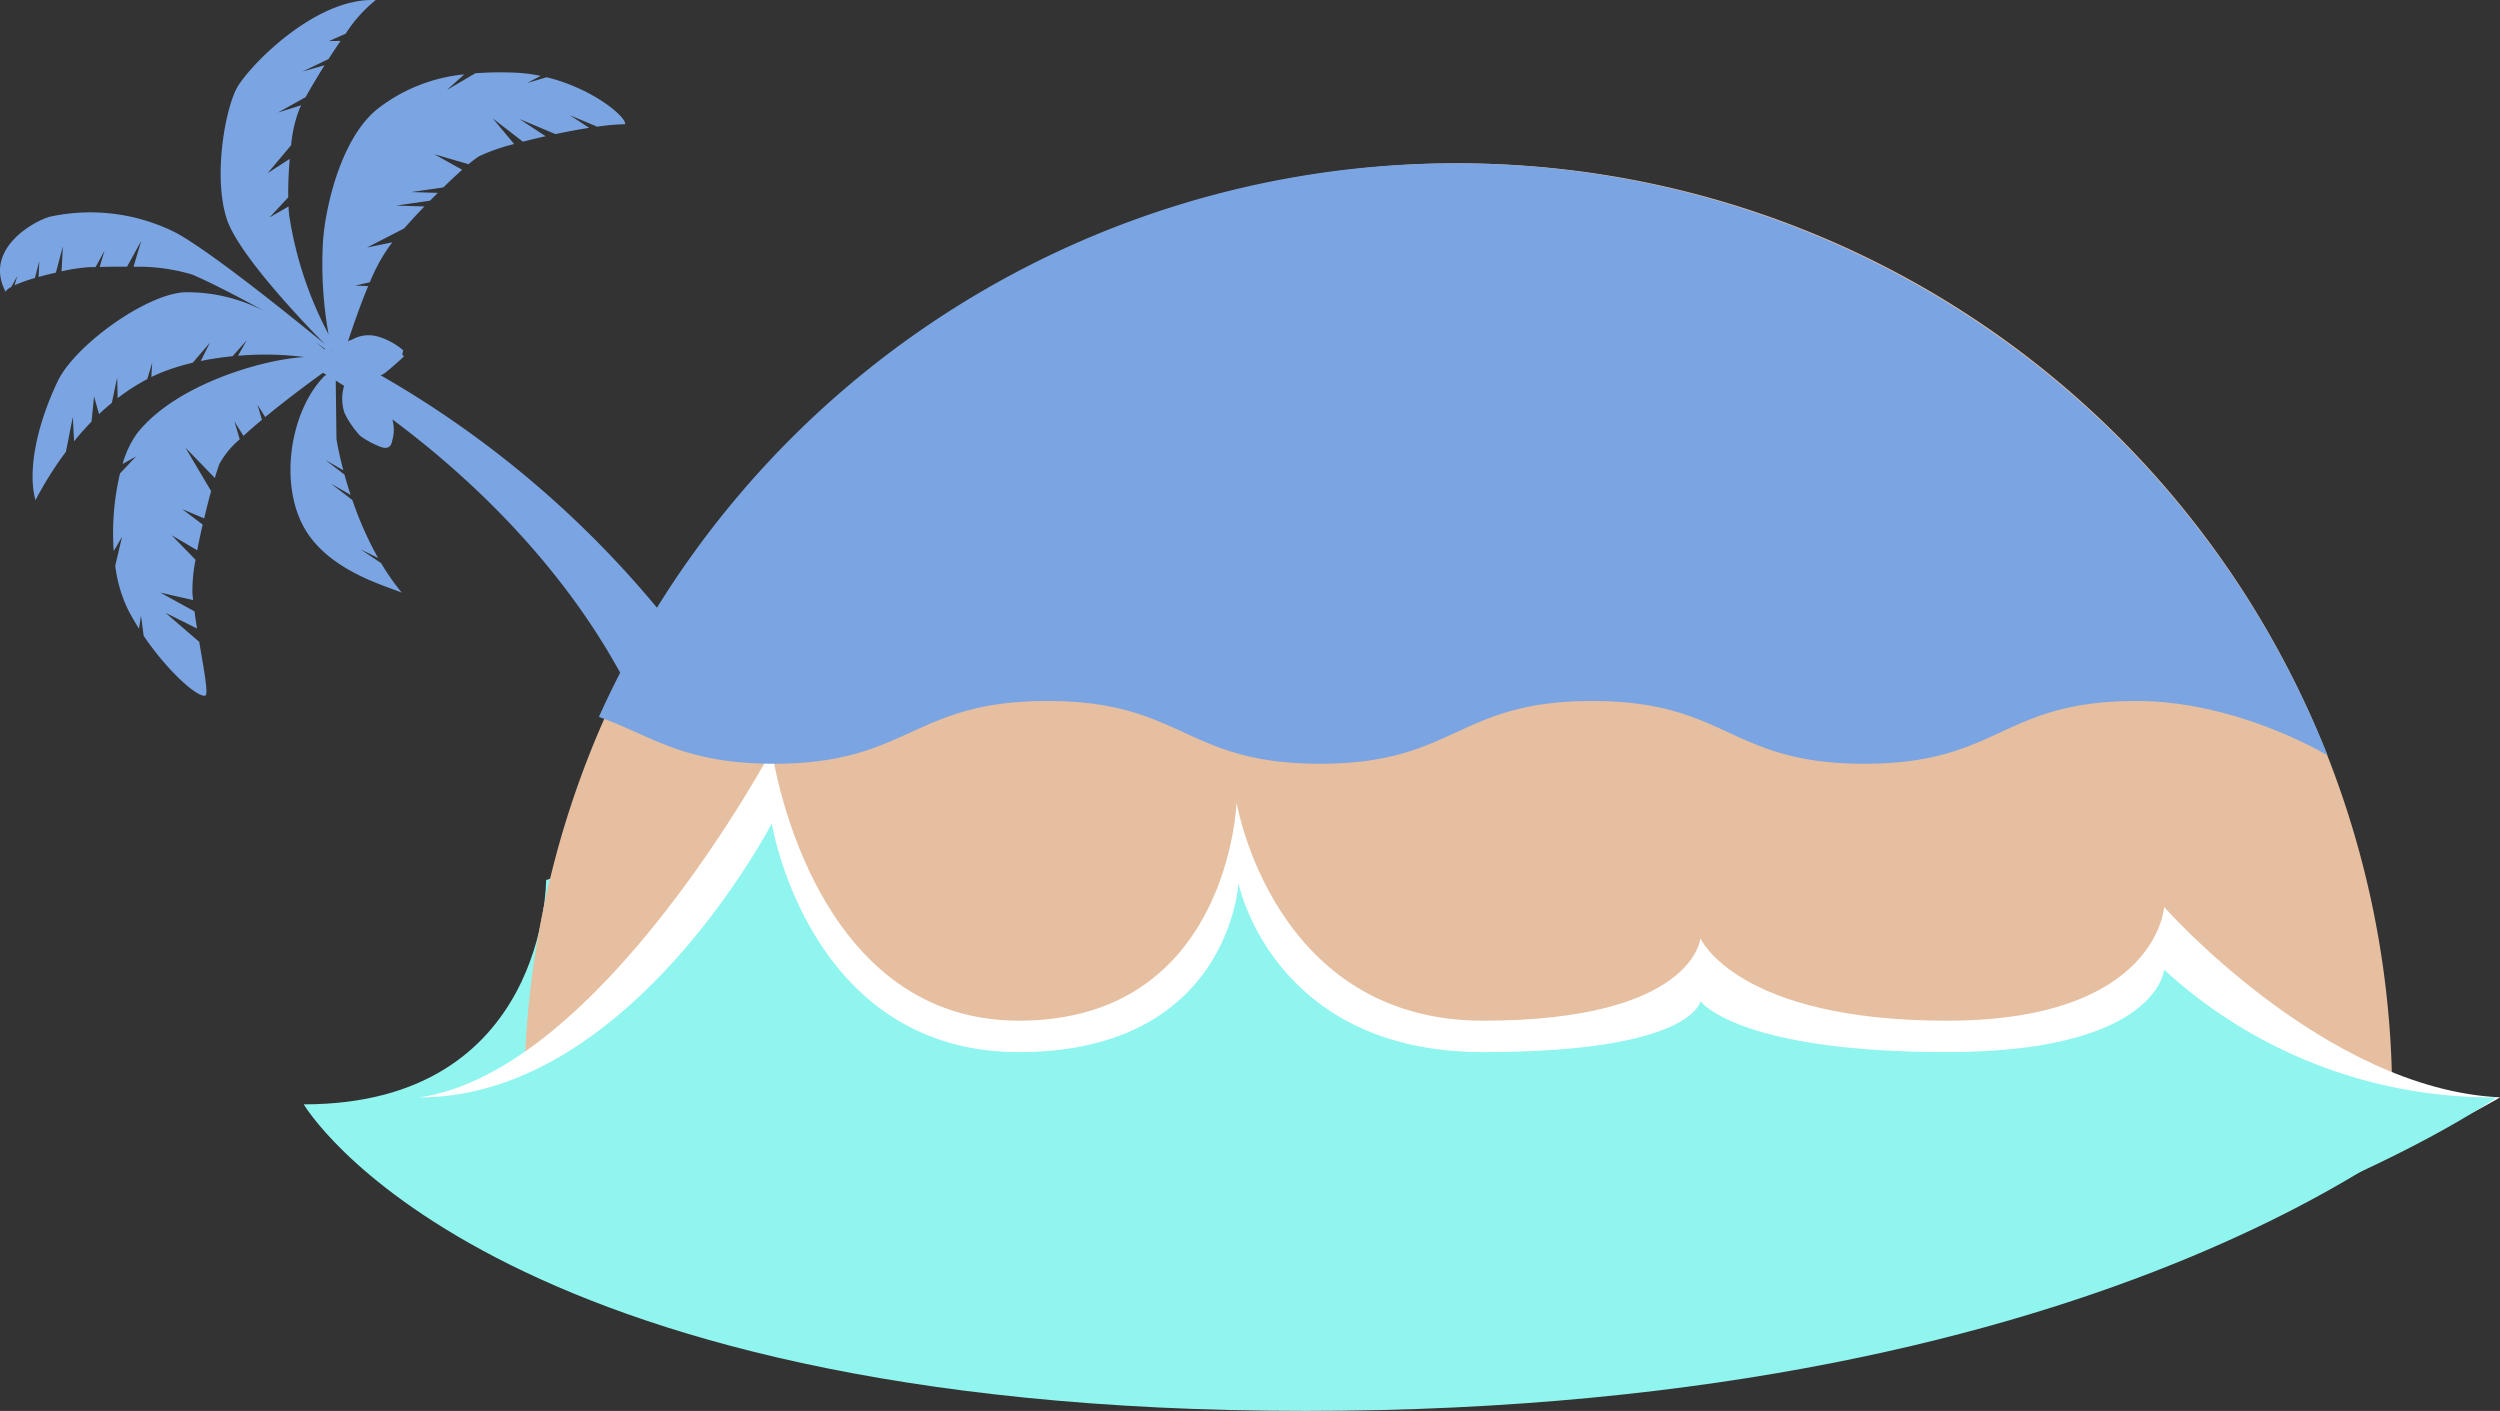 <svg id="レイヤー_1" data-name="レイヤー 1" xmlns="http://www.w3.org/2000/svg" viewBox="0 0 239.046 134.91">
  <rect x="0" y="0" width="239.046" height="134.91" fill="#333333" stroke="none"/>
  <defs>
    <style>
      .cls-1 {
        fill: #90f4ef;
      }

      .cls-2 {
        fill: #e6bea0;
      }

      .cls-3 {
        fill: #fff;
      }

      .cls-4 {
        fill: #7ba5e2;
      }
    </style>
  </defs>
  <title>island17</title>
  <g>
    <path class="cls-1" d="M29.552,105.884c23.272,0,23.174-21.449,23.174-21.449l1.268-.424s4.059,21.873,27.331,21.873S104.26,90.436,104.26,90.436l1.148-1.424s4,16.873,27.271,16.873,22.905-4.449,22.905-4.449l1.133-.424s3.992,4.873,27.264,4.873,22.9-7.449,22.9-7.449l1.131-.424s3.991,7.873,27.263,7.873c0,0-31.276,29.312-109.942,29.312S29.552,105.884,29.552,105.884Z" transform="translate(-0.508 -0.287)"/>
    <path class="cls-2" d="M229.243,105.215a89.308,89.308,0,0,0-178.617,0Z" transform="translate(-0.508 -0.287)"/>
    <path class="cls-3" d="M40.626,105.215c17.3-2.525,33.68-33.2,33.68-33.2S77.814,97.885,97.93,97.884s20.817-20.873,20.817-20.873,3.457,20.873,23.572,20.873S163.1,90.012,163.1,90.012s3.45,7.873,23.566,7.873,20.773-10.873,20.773-10.873,15.367,17.428,32.117,18.2c0,0-35.586,21.982-103.583,21.982S40.626,105.215,40.626,105.215Z" transform="translate(-0.508 -0.287)"/>
    <path class="cls-1" d="M40.626,105.215c20.116,0,33.68-26.2,33.68-26.2s3.508,21.873,23.624,21.873,21-16.148,21-16.148,3.269,16.148,23.385,16.148S163.1,96.012,163.1,96.012s3.45,4.873,23.566,4.873,20.773-7.873,20.773-7.873a46.394,46.394,0,0,0,31.806,12.2S203.968,130.2,135.971,130.2,40.626,105.215,40.626,105.215Z" transform="translate(-0.508 -0.287)"/>
    <path class="cls-4" d="M36.909,36.175a2.329,2.329,0,0,0,.537-.325c1.026-.847,1.681-1.476,1.681-1.476l-.153-.192.088-.4a6.644,6.644,0,0,0-2.3-1.278,3.216,3.216,0,0,0-2.6.262,1.885,1.885,0,0,0-.384.165c.475-1.409,1.147-3.411,1.934-5.287l-1.24-.048,1.4-.323a16.957,16.957,0,0,1,1.943-3.549l.215-.269-2.43.5,3.552-1.827c.6-.682,1.264-1.4,1.938-2.1l-2.713-.084,3.252-.471q.372-.378.739-.744l-2.53-.078,3.061-.444c.648-.63,1.264-1.207,1.8-1.687l-2.671-1.488,3.285.955a8.023,8.023,0,0,1,1.016-.763,17.83,17.83,0,0,1,3.341-1.165l-2.04-2.444,2.881,2.221c.69-.178,1.422-.355,2.169-.523l-2.509-1.649,3.452,1.445c1.1-.231,2.2-.439,3.218-.6L54.989,11.3l2.621,1.1a20.651,20.651,0,0,1,2.655-.237c.228-.6-2.984-3.393-7.487-4.49l-1.871.555,1.285-.686A15.122,15.122,0,0,0,49.66,7.23a33.554,33.554,0,0,0-3.7.062l-2.708,1.59L44.9,7.4a15.947,15.947,0,0,0-8.315,3.319c-3.453,2.789-4.949,9.27-5.191,12.618a38.138,38.138,0,0,0,.531,8.919,35.774,35.774,0,0,1-3.777-11.466c-.023-.227-.039-.486-.052-.761l-1.819,1.052,1.792-1.925c-.014-1.1.032-2.4.14-3.675L26.1,16.844l2.245-2.673a12.573,12.573,0,0,1,.821-3.534c.042-.085.092-.183.146-.287l-2.23.7,2.646-1.472c.461-.827,1.1-1.909,1.812-3.049l-2.109.6,2.489-1.193c.375-.584.764-1.173,1.157-1.741l-1.111.021,1.593-.706A13.488,13.488,0,0,1,36.429.295C30.657.021,24.3,6.639,23.17,8.681s-2.292,8.484-.984,12.524c1.111,3.432,7.474,10.053,9.369,11.974C29.282,31.31,20.919,24.5,17.349,22.551A18.17,18.17,0,0,0,5.275,21.01c-1.452.384-6.38,3.059-4.234,7.172a1.324,1.324,0,0,1,.544-.456l.585-1.063-.271.9a14.533,14.533,0,0,1,1.947-.694l.422-1.623-.074,1.523c.542-.151,1.107-.29,1.657-.414l.668-2.523-.126,2.4a17.107,17.107,0,0,1,2.651-.4c.152,0,.355-.006.6-.011l.861-1.565-.466,1.555c.7-.016,1.62-.033,2.617-.024l1.359-2.469-.742,2.478a17.868,17.868,0,0,1,5.65.757c1.348.574,4.078,1.932,6.868,3.491a15.93,15.93,0,0,0-7.7-1.809C14.307,28.5,7.6,33.385,6,36.79c-2.27,4.83-2.771,8.932-2.1,11.327A34.326,34.326,0,0,1,6.81,43.483l.661-3.331L7.59,42.48c.536-.658,1.094-1.289,1.672-1.883L9.5,38.185l.476,1.7c.4-.38.81-.737,1.227-1.08l.508-2.423.048,1.976a18.9,18.9,0,0,1,2.83-1.818l.47-1.573-.079,1.371c.332-.162.667-.313,1.005-.449a20.614,20.614,0,0,1,2.953-.918l1.645-1.922-.88,1.754a29.583,29.583,0,0,1,3.041-.452l1.349-1.523-.826,1.476a29.9,29.9,0,0,1,6.357.125c-4.056.215-12.368,2.667-16,7.286a9.224,9.224,0,0,0-1.392,2.939l1.28-.722-1.53,1.628a24.83,24.83,0,0,0-.6,7.419l.8-1.375-.653,2.767a13.238,13.238,0,0,0,1.243,4.256c.319.61.665,1.2,1.028,1.777l.19-1.256.252,1.931c2.356,3.477,5.212,5.96,5.9,5.716.313-.11-.132-2.455-.585-5.137l-3.227-2.777,3.016,1.5c-.087-.549-.17-1.1-.243-1.638l-3.272-1.793,3.139.715c-.023-.215-.045-.427-.063-.634a14.981,14.981,0,0,1,.3-3.216l-2.289-2.349L19.366,52.9c.153-.795.331-1.63.521-2.456l-1.958-1.473,2.1.881c.218-.919.447-1.811.665-2.609l-2.46-4.157,2.816,2.905c.163-.546.311-1,.432-1.332a8.288,8.288,0,0,1,1.952-2.366l-.506-1.7.86,1.373c.54-.5,1.141-1.018,1.768-1.542l-.426-1.437.737,1.179c1.973-1.626,4.151-3.245,5.525-4.234l.324.2-.182.107c-3.17,3.215-4.333,9.908-2.077,14.256s7.973,5.8,9.466,6.463a22.815,22.815,0,0,1-1.978-2.83l-1.96-1.312,1.679.828A33.308,33.308,0,0,1,34.2,48.1l-2.065-1.58,1.9,1.091c-.229-.692-.424-1.345-.588-1.943l-1.83-1.4,1.719.988c-.477-1.8-.657-3-.657-3l-.068-5.581q.37.232.8.509a4.307,4.307,0,0,0,.043,2.605,8.918,8.918,0,0,0,1.5,2.176,8.323,8.323,0,0,0,2.023,1.079c.511.161.92.058,1.025-.6a3.657,3.657,0,0,0,.023-2.055c7.419,5.517,18.539,15.576,24.5,29.851l5.928-5.079A96.841,96.841,0,0,0,36.909,36.175ZM32.3,33.814l-.088-.042-.013-.019c.027.006.053.01.086.015Zm-.7-.162-.024.061c-.2-.161-.509-.407-.939-.725C30.978,33.213,31.3,33.435,31.6,33.652Z" transform="translate(-0.508 -0.287)"/>
    <path class="cls-4" d="M223.07,72.523A89.774,89.774,0,0,0,57.8,68.779v.069c5,1.778,8.01,4.467,16.712,4.467,13,0,13.141-6,26.141-6s13.071,6,26.07,6,13.035-6,26.034-6,13.018,6,26.018,6,13.011-6,26.013-6C214.524,67.314,223.07,72.523,223.07,72.523Z" transform="translate(-0.508 -0.287)"/>
  </g>
</svg>
